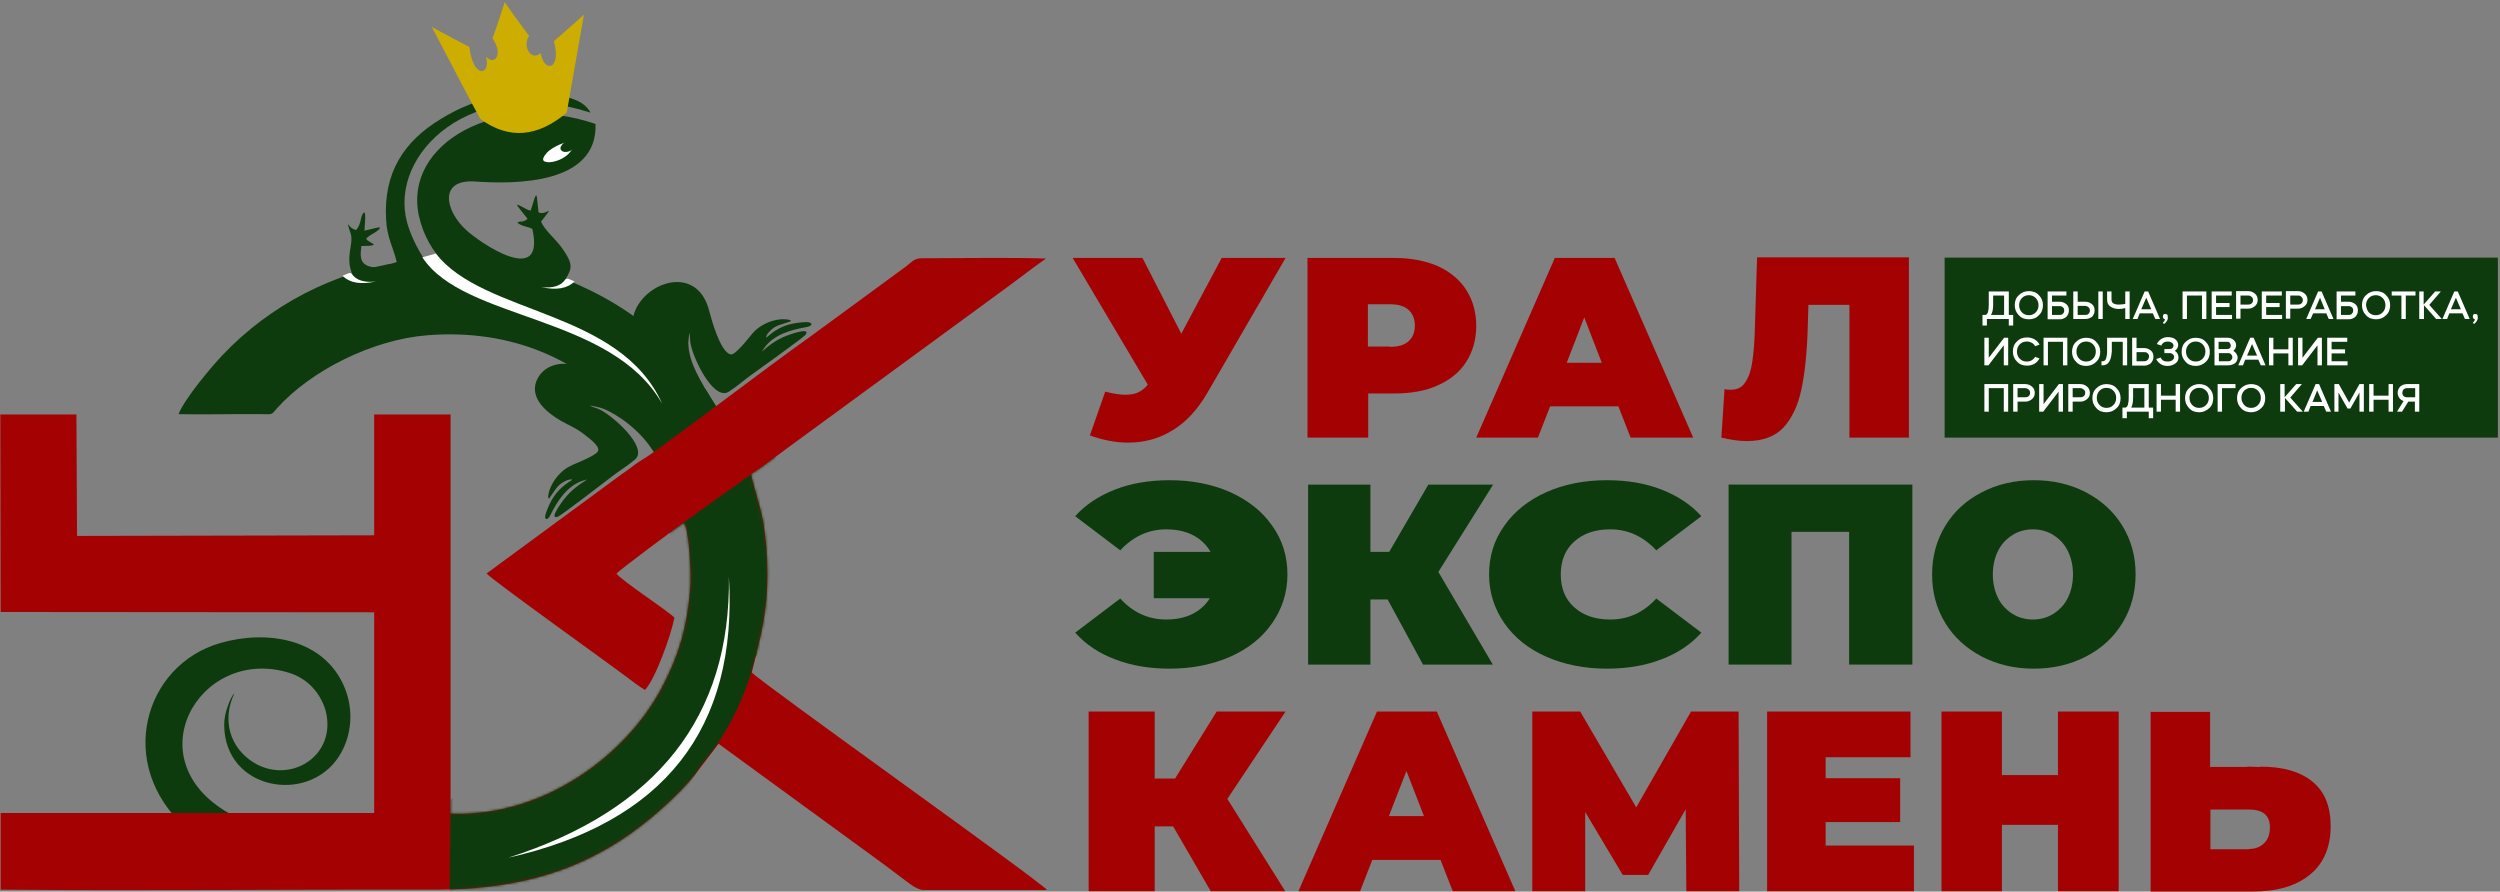 <?xml version="1.0" encoding="UTF-8"?> <svg xmlns="http://www.w3.org/2000/svg" width="1001" height="357" viewBox="0 0 1001 357" fill="none"><rect x="0" y="0" width="1001" height="357" fill="#808080" stroke="none"/> <path fill-rule="evenodd" clip-rule="evenodd" d="M793.417 262.841C799.685 266.1 806.58 267.73 814.352 267.73C822.125 267.73 829.02 266.1 835.288 262.841C841.556 259.582 846.319 255.195 849.829 249.429C853.34 243.663 855.095 237.146 855.095 230.001C855.095 222.731 853.34 216.339 849.829 210.573C846.319 204.807 841.43 200.42 835.288 197.161C829.02 193.902 822.125 192.272 814.352 192.272C806.58 192.272 799.56 193.902 793.417 197.161C787.149 200.42 782.386 204.807 778.875 210.573C775.365 216.339 773.61 222.856 773.61 230.001C773.61 237.271 775.365 243.663 778.875 249.429C782.386 255.195 787.275 259.582 793.417 262.841ZM822.125 245.794C819.743 247.298 816.985 248.05 813.977 248.05C810.968 248.05 808.21 247.298 805.828 245.794C803.447 244.29 801.441 242.284 800.062 239.527C798.683 236.769 797.931 233.636 797.931 230.001C797.931 226.366 798.683 223.232 800.062 220.475C801.441 217.717 803.447 215.711 805.828 214.207C808.21 212.703 810.968 211.951 813.977 211.951C816.985 211.951 819.743 212.703 822.125 214.207C824.507 215.711 826.513 217.717 827.892 220.475C829.271 223.232 830.023 226.366 830.023 230.001C830.023 233.636 829.271 236.769 827.892 239.527C826.513 242.284 824.507 244.29 822.125 245.794Z" fill="#0E3B0E"></path> <path d="M1000.14 103.152H778.625V175.225H1000.14V103.152Z" fill="#0E3B0E"></path> <path fill-rule="evenodd" clip-rule="evenodd" d="M795.548 127.72V130.352H793.793V126.091H795.047C795.924 125.84 796.3 124.461 796.3 122.08V116.69H804.323V126.091H806.078V130.352H804.323V127.72H795.548ZM797.178 126.091H802.443V118.319H798.055V121.954C798.055 123.834 797.805 125.088 797.178 126.091ZM812.346 127.845C810.717 127.845 809.338 127.344 808.335 126.216C807.207 125.088 806.705 123.709 806.705 122.205C806.705 120.575 807.207 119.197 808.335 118.194C809.463 117.066 810.842 116.564 812.346 116.564C813.976 116.564 815.355 117.066 816.358 118.194C817.486 119.322 817.988 120.575 817.988 122.205C817.988 123.834 817.486 125.213 816.358 126.216C815.355 127.344 813.976 127.845 812.346 127.845ZM809.588 125.088C810.341 125.84 811.218 126.216 812.346 126.216C813.475 126.216 814.352 125.84 815.104 125.088C815.856 124.336 816.233 123.333 816.233 122.205C816.233 121.077 815.856 120.074 815.104 119.322C814.352 118.57 813.475 118.194 812.346 118.194C811.218 118.194 810.341 118.57 809.588 119.322C808.836 120.074 808.46 121.077 808.46 122.205C808.46 123.333 808.836 124.336 809.588 125.088ZM819.868 116.69H827.39V118.319H821.623V120.826H824.757C825.76 120.826 826.637 121.202 827.39 121.829C828.142 122.456 828.392 123.333 828.392 124.336C828.392 125.339 828.016 126.091 827.39 126.843C826.637 127.469 825.76 127.845 824.757 127.845H819.868V116.69ZM821.623 122.456V126.091H824.757C825.258 126.091 825.76 125.965 826.011 125.589C826.387 125.213 826.512 124.837 826.512 124.336C826.512 123.834 826.387 123.333 826.011 123.082C825.635 122.706 825.258 122.581 824.757 122.581H821.623V122.456ZM835.037 127.72H830.147V116.69H831.903V120.826H835.037C836.039 120.826 836.917 121.202 837.669 121.829C838.421 122.456 838.672 123.333 838.672 124.336C838.672 125.339 838.296 126.091 837.669 126.843C836.917 127.344 836.039 127.72 835.037 127.72ZM841.931 127.72H840.176V116.69H841.931V127.72ZM831.903 122.456V126.091H835.037C835.538 126.091 836.039 125.965 836.29 125.589C836.666 125.213 836.792 124.837 836.792 124.336C836.792 123.834 836.666 123.458 836.29 123.082C835.914 122.706 835.538 122.581 835.037 122.456H834.911H831.903ZM848.45 123.709C846.946 123.709 845.818 123.333 844.94 122.706C844.063 122.08 843.686 121.202 843.686 119.949V116.69H845.441V119.949C845.441 121.328 846.444 121.954 848.45 121.954C849.202 121.954 850.08 121.829 850.957 121.704V116.69H852.712V127.72H850.957V123.333C850.205 123.584 849.328 123.709 848.45 123.709ZM855.846 127.72H853.966L858.73 116.69H860.109L864.872 127.72H862.992L861.989 125.464H856.724L855.846 127.72ZM861.362 123.834L859.357 119.197L857.351 123.834H861.362ZM875.653 118.319V127.72H873.898V116.69H883.426V127.72H881.671V118.319H875.653ZM885.557 116.69H893.58V118.319H887.312V121.328H892.702V122.957H887.312V126.091H893.705V127.72H885.557V116.69ZM897.09 123.584V127.595H895.335V116.564H900.224C901.227 116.564 902.104 116.94 902.857 117.567C903.609 118.194 903.985 119.071 903.985 120.074C903.985 121.077 903.609 121.954 902.857 122.581C902.104 123.208 901.227 123.584 900.224 123.584H897.09ZM900.099 118.319H897.09V121.954H900.224C900.725 121.954 901.227 121.829 901.603 121.453C901.979 121.077 902.104 120.701 902.104 120.199C902.104 119.698 901.979 119.197 901.603 118.946C901.101 118.445 900.725 118.319 900.099 118.319ZM905.614 116.69H913.638V118.319H907.37V121.328H912.76V122.957H907.37V126.091H913.763V127.72H905.614V116.69ZM917.022 123.584V127.595H915.267V116.564H920.156C921.159 116.564 922.037 116.94 922.789 117.567C923.541 118.194 923.917 119.071 923.917 120.074C923.917 121.077 923.541 121.954 922.789 122.581C922.037 123.208 921.159 123.584 920.156 123.584H917.022ZM920.156 118.319H917.022V121.954H920.156C920.658 121.954 921.159 121.829 921.535 121.453C921.911 121.077 922.037 120.701 922.037 120.199C922.037 119.698 921.911 119.197 921.535 118.946C921.159 118.445 920.658 118.319 920.156 118.319ZM925.171 127.72L926.174 125.464H931.439L932.442 127.72H934.322L929.558 116.69H928.179L923.416 127.72H925.171ZM930.812 123.834H926.926L928.932 119.197L930.812 123.834ZM935.576 116.69H943.097V118.319H937.331V120.826H940.465C941.468 120.826 942.345 121.202 943.097 121.829C943.849 122.456 944.1 123.333 944.1 124.336C944.1 125.339 943.724 126.091 943.097 126.843C942.345 127.469 941.468 127.845 940.465 127.845H935.576V116.69ZM937.331 122.456V126.091H940.465C940.966 126.091 941.468 125.965 941.718 125.589C942.094 125.213 942.22 124.837 942.22 124.336C942.22 123.834 942.094 123.333 941.718 123.082C941.342 122.706 940.966 122.581 940.465 122.581H937.331V122.456ZM951.371 127.845C949.741 127.845 948.362 127.344 947.359 126.216C946.231 125.088 945.73 123.709 945.73 122.205C945.73 120.575 946.231 119.197 947.359 118.194C948.488 117.066 949.867 116.564 951.371 116.564C953.001 116.564 954.38 117.066 955.383 118.194C956.511 119.322 957.012 120.575 957.012 122.205C957.012 123.834 956.511 125.213 955.383 126.216C954.254 127.344 952.875 127.845 951.371 127.845ZM948.488 125.088C949.24 125.84 950.117 126.216 951.246 126.216C952.374 126.216 953.251 125.84 954.004 125.088C954.756 124.336 955.132 123.333 955.132 122.205C955.132 121.077 954.756 120.074 954.004 119.322C953.251 118.57 952.374 118.194 951.246 118.194C950.117 118.194 949.24 118.57 948.488 119.322C947.736 120.074 947.359 121.077 947.359 122.205C947.485 123.333 947.861 124.336 948.488 125.088ZM961.525 118.319H957.639V116.69H967.166V118.319H963.28V127.72H961.525V118.319ZM968.671 127.72V116.69H970.426V121.954L975.064 116.69H977.321L972.682 122.08L977.697 127.72H975.44L970.551 122.205V127.72H968.671ZM979.828 127.72H977.947L982.711 116.69H984.09L988.854 127.72H986.973L985.971 125.464H980.705L979.828 127.72ZM985.344 123.834L983.338 119.197L981.332 123.834H985.344ZM868.006 127.219C868.006 128.096 867.505 128.974 866.502 129.726L866.001 129.224L866.251 128.973C866.377 128.848 866.502 128.597 866.627 128.472C866.753 128.221 866.878 127.971 866.878 127.845C866.627 127.845 866.377 127.72 866.251 127.469C866.126 127.219 866.001 126.968 866.001 126.717C866.001 126.467 866.126 126.216 866.251 125.965C866.502 125.715 866.753 125.715 867.003 125.715C867.38 125.715 867.63 125.84 867.881 126.091C867.881 126.467 868.006 126.843 868.006 127.219ZM992.113 127.219C992.113 128.096 991.612 128.974 990.609 129.726L990.107 129.224L990.358 128.973C990.483 128.848 990.609 128.597 990.734 128.472C990.86 128.221 990.985 127.971 990.985 127.845C990.734 127.845 990.483 127.72 990.358 127.469C990.233 127.219 990.107 126.968 990.107 126.717C990.107 126.467 990.233 126.216 990.358 125.965C990.609 125.715 990.86 125.715 991.11 125.715C991.486 125.715 991.737 125.84 991.988 126.091C991.988 126.467 992.113 126.843 992.113 127.219ZM802.318 138.249L796.175 146.271H794.545V135.241H796.3V143.263L802.443 135.241H804.073V146.271H802.318V138.249ZM811.594 135.115C812.722 135.115 813.725 135.366 814.603 135.867C815.48 136.369 816.232 137.121 816.609 137.998L814.854 138.625C814.477 137.998 814.101 137.497 813.475 137.246C812.848 136.87 812.221 136.745 811.469 136.745C810.341 136.745 809.463 137.121 808.711 137.873C807.959 138.625 807.583 139.628 807.583 140.756C807.583 141.884 807.959 142.887 808.711 143.639C809.463 144.391 810.341 144.767 811.469 144.767C812.221 144.767 812.848 144.642 813.475 144.265C814.101 143.889 814.477 143.513 814.854 142.887L816.609 143.513C816.107 144.391 815.48 145.143 814.603 145.644C813.725 146.146 812.722 146.396 811.594 146.396C809.964 146.396 808.585 145.895 807.583 144.767C806.454 143.639 805.953 142.26 805.953 140.756C805.953 139.126 806.454 137.748 807.583 136.745C808.585 135.617 809.964 135.115 811.594 135.115ZM819.993 136.87V146.271H818.238V135.241H827.766V146.271H826.011V136.87H819.993ZM835.287 146.522C833.658 146.522 832.279 146.02 831.276 144.892C830.148 143.764 829.646 142.385 829.646 140.881C829.646 139.252 830.148 137.873 831.276 136.87C832.404 135.742 833.783 135.241 835.287 135.241C836.917 135.241 838.296 135.742 839.299 136.87C840.427 137.998 840.929 139.252 840.929 140.881C840.929 142.511 840.427 143.889 839.299 144.892C838.296 145.895 836.917 146.522 835.287 146.522ZM832.529 143.639C833.282 144.391 834.159 144.767 835.287 144.767C836.416 144.767 837.293 144.391 838.045 143.639C838.797 142.887 839.173 141.884 839.173 140.756C839.173 139.628 838.797 138.625 838.045 137.873C837.293 137.121 836.416 136.745 835.287 136.745C834.159 136.745 833.282 137.121 832.529 137.873C831.777 138.625 831.401 139.628 831.401 140.756C831.401 141.884 831.777 142.887 832.529 143.639ZM841.931 146.271H841.43V144.641H841.931C842.433 144.641 842.934 144.391 843.185 143.764C843.436 143.137 843.686 142.135 843.686 140.63V135.241H851.709V146.271H849.954V136.87H845.567V140.63C845.316 144.391 844.188 146.271 841.931 146.271ZM853.715 146.271V135.241H855.47V139.377H858.604C859.607 139.377 860.485 139.753 861.237 140.38C861.989 141.007 862.24 141.884 862.24 142.887C862.24 143.889 861.864 144.641 861.237 145.394C860.485 146.02 859.607 146.396 858.604 146.396H853.715V146.271ZM855.47 141.007V144.641H858.604C859.106 144.641 859.482 144.516 859.858 144.14C860.234 143.889 860.359 143.388 860.485 142.887C860.485 142.26 860.359 141.884 859.983 141.508C859.607 141.132 859.231 141.007 858.604 141.007H855.47ZM867.881 146.522C866.753 146.522 865.875 146.271 865.123 145.77C864.371 145.268 863.744 144.641 863.368 143.764L865.123 143.137C865.625 144.265 866.502 144.767 867.881 144.767C868.633 144.767 869.26 144.642 869.761 144.265C870.263 143.889 870.514 143.513 870.514 143.012C870.514 142.511 870.388 142.135 870.012 141.884C869.636 141.508 869.26 141.383 868.759 141.383H866.627V139.753H868.759C869.135 139.753 869.511 139.628 869.887 139.377C870.137 139.126 870.263 138.75 870.263 138.374C870.263 137.873 870.012 137.497 869.636 137.246C869.26 136.996 868.633 136.745 868.006 136.745C866.753 136.745 865.875 137.246 865.374 138.374L863.619 137.748C863.995 136.87 864.622 136.243 865.374 135.742C866.126 135.241 867.003 134.99 868.006 134.99C869.26 134.99 870.263 135.241 871.015 135.867C871.767 136.494 872.143 137.246 872.143 138.124C872.143 139.126 871.642 139.878 870.764 140.505C871.266 140.756 871.642 141.132 871.893 141.633C872.143 142.135 872.269 142.636 872.269 143.137C872.269 144.14 871.893 144.892 871.015 145.519C870.137 146.146 869.135 146.522 867.881 146.522ZM879.163 146.522C877.534 146.522 876.155 146.02 875.152 144.892C874.024 143.764 873.522 142.385 873.522 140.881C873.522 139.252 874.024 137.873 875.152 136.87C876.28 135.742 877.659 135.241 879.163 135.241C880.793 135.241 882.172 135.742 883.175 136.87C884.303 137.998 884.805 139.252 884.805 140.881C884.805 142.511 884.303 143.889 883.175 144.892C882.172 145.895 880.793 146.522 879.163 146.522ZM876.405 143.639C877.158 144.391 878.035 144.767 879.163 144.767C880.292 144.767 881.169 144.391 881.921 143.639C882.674 142.887 883.05 141.884 883.05 140.756C883.05 139.628 882.674 138.625 881.921 137.873C881.169 137.121 880.292 136.745 879.163 136.745C878.035 136.745 877.158 137.121 876.405 137.873C875.653 138.625 875.277 139.628 875.277 140.756C875.277 141.884 875.653 142.887 876.405 143.639ZM892.201 146.271H886.685V135.241H891.95C892.828 135.241 893.705 135.491 894.332 136.118C894.959 136.619 895.335 137.372 895.335 138.249C895.335 139.126 894.959 139.878 894.207 140.505C894.708 140.756 895.084 141.132 895.46 141.633C895.711 142.135 895.962 142.636 895.962 143.137C895.962 144.015 895.586 144.767 894.959 145.394C893.956 146.02 893.204 146.271 892.201 146.271ZM892.201 141.383H888.44V144.641H892.201C892.702 144.641 893.078 144.516 893.329 144.14C893.705 143.889 893.831 143.388 893.831 143.012C893.831 142.636 893.705 142.135 893.329 141.884C893.078 141.508 892.702 141.383 892.201 141.383ZM891.825 136.87H888.315V139.753H891.825C892.201 139.753 892.577 139.628 892.828 139.377C893.078 139.126 893.204 138.75 893.204 138.374C893.204 137.998 893.078 137.622 892.828 137.372C892.702 136.996 892.326 136.87 891.825 136.87ZM898.093 146.271H896.212L900.976 135.241H902.355L907.119 146.271H905.238L904.236 144.015H898.97L898.093 146.271ZM903.734 142.385L901.728 137.748L899.723 142.385H903.734ZM910.253 146.271H908.498V135.241H910.253V139.878H916.27V135.241H918.025V146.271H916.27V141.508H910.253V146.271ZM927.929 138.249L921.786 146.271H920.156V135.241H921.911V143.263L928.054 135.241H929.684V146.271H927.929V138.249ZM931.815 135.241H939.838V136.87H933.57V139.878H938.96V141.508H933.57V144.641H939.963V146.271H931.815V135.241ZM796.3 155.421V164.822H794.545V153.792H804.073V164.822H802.318V155.421H796.3ZM807.833 160.811V164.822H806.078V153.792H810.967C811.97 153.792 812.848 154.168 813.6 154.794C814.352 155.421 814.728 156.298 814.728 157.301C814.728 158.304 814.352 159.181 813.6 159.808C812.848 160.435 811.97 160.811 810.967 160.811H807.833ZM810.967 155.421H807.833V159.056H810.967C811.469 159.056 811.97 158.931 812.346 158.555C812.722 158.179 812.848 157.803 812.848 157.301C812.848 156.8 812.722 156.298 812.346 156.048C811.97 155.672 811.469 155.421 810.967 155.421ZM824.256 156.8L818.113 164.822H816.483V153.792H818.238V161.814L824.381 153.792H826.011V164.822H824.256V156.8ZM829.897 160.811V164.822H828.142V153.792H833.031C834.034 153.792 834.911 154.168 835.663 154.794C836.416 155.421 836.792 156.298 836.792 157.301C836.792 158.304 836.416 159.181 835.663 159.808C834.911 160.435 834.034 160.811 833.031 160.811H829.897ZM833.031 155.421H829.897V159.056H833.031C833.532 159.056 834.034 158.931 834.41 158.555C834.786 158.179 834.911 157.803 834.911 157.301C834.911 156.8 834.786 156.298 834.41 156.048C833.908 155.672 833.532 155.421 833.031 155.421ZM843.436 165.073C841.806 165.073 840.427 164.571 839.424 163.443C838.296 162.315 837.795 160.936 837.795 159.432C837.795 157.803 838.296 156.424 839.424 155.421C840.552 154.293 841.931 153.792 843.436 153.792C845.065 153.792 846.444 154.293 847.447 155.421C848.576 156.549 849.077 157.803 849.077 159.432C849.077 161.062 848.576 162.44 847.447 163.443C846.444 164.446 845.065 165.073 843.436 165.073ZM840.678 162.19C841.43 162.942 842.307 163.318 843.436 163.318C844.564 163.318 845.442 162.942 846.194 162.19C846.946 161.438 847.322 160.435 847.322 159.307C847.322 158.179 846.946 157.176 846.194 156.424C845.442 155.672 844.564 155.296 843.436 155.296C842.307 155.296 841.43 155.672 840.678 156.424C839.926 157.176 839.55 158.179 839.55 159.307C839.55 160.435 839.926 161.438 840.678 162.19ZM851.584 164.822V167.454H849.829V163.192H851.083C851.96 162.942 852.336 161.563 852.336 159.181V153.792H860.359V163.192H862.114V167.454H860.359V164.822H851.584ZM853.339 163.192H858.604V155.421H854.091V159.056C854.091 160.936 853.841 162.315 853.339 163.192ZM865.248 164.822H863.493V153.792H865.248V158.429H871.14V153.792H872.895V164.822H871.14V160.059H865.248V164.822ZM880.542 165.073C878.913 165.073 877.534 164.571 876.531 163.443C875.403 162.315 874.901 160.936 874.901 159.432C874.901 157.803 875.403 156.424 876.531 155.421C877.659 154.293 879.038 153.792 880.542 153.792C882.172 153.792 883.551 154.293 884.554 155.421C885.682 156.549 886.184 157.803 886.184 159.432C886.184 161.062 885.682 162.44 884.554 163.443C883.426 164.446 882.172 165.073 880.542 165.073ZM877.784 162.19C878.537 162.942 879.414 163.318 880.542 163.318C881.671 163.318 882.548 162.942 883.3 162.19C884.052 161.438 884.429 160.435 884.429 159.307C884.429 158.179 884.052 157.176 883.3 156.424C882.548 155.672 881.671 155.296 880.542 155.296C879.414 155.296 878.537 155.672 877.784 156.424C877.032 157.176 876.656 158.179 876.656 159.307C876.656 160.435 877.032 161.438 877.784 162.19ZM889.694 155.421V164.822H887.939V153.792H895.084V155.421H889.694ZM901.352 165.073C899.723 165.073 898.344 164.571 897.341 163.443C896.212 162.315 895.711 160.936 895.711 159.432C895.711 157.803 896.212 156.424 897.341 155.421C898.469 154.293 899.848 153.792 901.352 153.792C902.982 153.792 904.361 154.293 905.364 155.421C906.492 156.549 906.993 157.803 906.993 159.432C906.993 161.062 906.492 162.44 905.364 163.443C904.361 164.446 902.982 165.073 901.352 165.073ZM898.594 162.19C899.346 162.942 900.224 163.318 901.352 163.318C902.48 163.318 903.358 162.942 904.11 162.19C904.862 161.438 905.238 160.435 905.238 159.307C905.238 158.179 904.862 157.176 904.11 156.424C903.358 155.672 902.48 155.296 901.352 155.296C900.224 155.296 899.346 155.672 898.594 156.424C897.842 157.176 897.466 158.179 897.466 159.307C897.466 160.435 897.968 161.438 898.594 162.19ZM913.011 164.822V153.792H914.766V159.056L919.404 153.792H921.661L917.022 159.181L922.037 164.822H919.78L914.891 159.307V164.822H913.011ZM924.293 164.822H922.413L927.176 153.792H928.555L933.319 164.822H931.439L930.436 162.566H925.171L924.293 164.822ZM929.809 160.936L927.803 156.298L925.923 160.936H929.809ZM936.453 164.822H934.698V153.792H936.453L940.59 161.187L944.727 153.792H946.482V164.822H944.727V157.176L941.091 163.568H939.963L936.328 157.176V164.822H936.453ZM950.368 164.822H948.613V153.792H950.368V158.429H956.385V153.792H958.14V164.822H956.385V160.059H950.368V164.822ZM964.283 160.811L961.776 164.822H959.77L962.403 160.56C961.651 160.309 961.149 159.933 960.648 159.307C960.272 158.68 960.021 158.053 960.021 157.301C960.021 156.298 960.397 155.546 961.024 154.794C961.776 154.168 962.653 153.792 963.656 153.792H968.671V164.822H966.916V160.811H964.283ZM961.901 157.301C961.901 157.803 962.027 158.304 962.403 158.555C962.779 158.931 963.155 159.056 963.782 159.056H967.041V155.421H963.782C963.28 155.421 962.779 155.546 962.403 155.922C962.027 156.298 961.901 156.8 961.901 157.301Z" fill="white"></path> <path fill-rule="evenodd" clip-rule="evenodd" d="M848.325 284.901V356.849H824.005V330.276H801.566V356.849H777.371V284.901H801.566V310.346H824.005V284.901H848.325Z" fill="#A40202"></path> <path fill-rule="evenodd" clip-rule="evenodd" d="M766.34 338.549V356.849H707.546V284.901H764.961V303.202H730.988V311.6H760.824V329.148H730.988V338.549H766.34Z" fill="#A40202"></path> <path fill-rule="evenodd" clip-rule="evenodd" d="M675.203 356.849L674.952 324.009L659.909 350.331H649.755L634.711 325.137V356.849H613.525V284.901H632.706L655.145 323.257L677.083 284.901H696.138L696.389 356.849H675.203Z" fill="#A40202"></path> <path fill-rule="evenodd" clip-rule="evenodd" d="M549.466 344.314H576.794L581.684 356.849H606.756L575.29 284.901H551.346L519.881 356.849H544.577L549.466 344.314ZM563.131 308.717L570.151 326.766H556.11L563.131 308.717Z" fill="#A40202"></path> <path fill-rule="evenodd" clip-rule="evenodd" d="M491.424 319.872L514.616 356.849H484.78L469.737 330.903H462.341V356.849H435.89V284.901H462.341V311.725H470.489L487.162 284.901H514.741L491.424 319.872Z" fill="#A40202"></path> <path fill-rule="evenodd" clip-rule="evenodd" d="M764.334 103.278V175.225H740.516V122.08H724.093L723.843 130.352C723.592 140.631 722.714 149.029 721.335 155.672C719.956 162.315 717.575 167.329 714.19 171.089C710.805 174.724 705.916 176.604 699.523 176.604C696.263 176.604 692.879 176.103 689.243 175.225L690.497 155.797C691.374 156.048 692.252 156.048 693.129 156.048C695.637 156.048 697.642 155.045 698.896 152.914C700.275 150.909 701.152 148.151 701.654 144.642C702.155 141.257 702.531 136.745 702.657 131.104L703.534 103.027H764.334V103.278Z" fill="#A40202"></path> <path fill-rule="evenodd" clip-rule="evenodd" d="M620.671 162.691H648L652.889 175.226H677.961L646.495 103.278H622.551L591.086 175.226H615.782L620.671 162.691ZM634.335 127.094L641.355 145.269H627.314L634.335 127.094Z" fill="#A40202"></path> <path fill-rule="evenodd" clip-rule="evenodd" d="M575.667 106.537C570.652 104.406 564.886 103.278 558.241 103.278H523.517V175.226H547.836V157.552H558.241C564.886 157.552 570.777 156.549 575.667 154.293C580.556 152.162 584.442 149.029 587.074 144.893C589.707 140.756 591.086 135.993 591.086 130.478C591.086 124.963 589.707 120.2 587.074 116.063C584.442 111.927 580.556 108.793 575.667 106.537ZM564.008 136.62C562.378 138.124 559.871 138.876 556.612 138.876V138.751H547.711V121.829H556.612C559.871 121.829 562.378 122.581 564.008 124.085C565.637 125.589 566.515 127.72 566.515 130.352C566.515 133.11 565.637 135.116 564.008 136.62Z" fill="#A40202"></path> <path fill-rule="evenodd" clip-rule="evenodd" d="M514.741 103.278L483.276 157.552C479.515 163.945 475.002 168.959 469.611 172.217C464.221 175.602 458.204 177.231 451.685 177.231C446.67 177.231 441.656 176.229 436.391 174.348L442.534 156.8C445.793 157.678 448.551 158.054 450.557 158.054C452.437 158.054 454.192 157.803 455.571 157.176C456.95 156.549 458.329 155.547 459.583 154.043L429.496 103.278H457.451L472.996 133.612L489.168 103.278H514.741Z" fill="#A40202"></path> <path fill-rule="evenodd" clip-rule="evenodd" d="M765.713 194.027V266.1H740.39V212.954H717.323V266.1H692.126V194.027H765.713Z" fill="#0E3B0E"></path> <path fill-rule="evenodd" clip-rule="evenodd" d="M643.361 267.73C634.46 267.73 626.312 266.1 619.167 262.966C612.021 259.833 606.38 255.32 602.368 249.555C598.357 243.789 596.226 237.271 596.226 230.001C596.226 222.731 598.231 216.213 602.368 210.447C606.38 204.682 612.021 200.294 619.167 197.036C626.312 193.902 634.335 192.272 643.361 192.272C651.635 192.272 658.906 193.526 665.299 196.033C671.693 198.54 677.083 202.049 681.22 206.687L663.168 220.349C657.903 214.709 651.76 211.951 644.74 211.951C638.723 211.951 633.959 213.581 630.324 216.84C626.688 220.099 624.933 224.486 624.933 230.001C624.933 235.516 626.688 239.903 630.324 243.162C633.959 246.421 638.723 248.051 644.74 248.051C651.886 248.051 658.028 245.293 663.168 239.652L681.22 253.315C677.083 257.953 671.693 261.588 665.299 263.969C658.906 266.476 651.635 267.73 643.361 267.73Z" fill="#0E3B0E"></path> <path fill-rule="evenodd" clip-rule="evenodd" d="M575.917 228.998L597.73 266.1H569.775L555.609 240.029H548.714V266.1H523.768V194.027H548.714V220.976H556.236L571.906 194.027H597.856L575.917 228.998Z" fill="#0E3B0E"></path> <path fill-rule="evenodd" clip-rule="evenodd" d="M101.052 334.287C92.026 333.159 75.98 332.532 74.476 331.529C46.144 306.21 57.552 266.225 88.265 257.451C106.944 252.061 129.76 255.696 137.908 275.125C141.669 284.024 141.042 294.678 135.652 302.951C123.241 322.129 90.02 316.363 89.77 290.417C89.77 287.659 90.271 285.403 91.149 282.896C92.026 280.389 92.904 278.509 93.906 277.506C88.892 287.784 91.65 299.316 101.804 305.458C116.221 314.107 135.025 302.7 130.386 284.526C128.13 277.005 122.739 271.364 115.218 269.234C79.365 258.705 52.914 305.458 93.53 326.641C97.793 328.647 95.912 333.786 101.052 334.287Z" fill="#0E3B0E"></path> <path fill-rule="evenodd" clip-rule="evenodd" d="M218.514 64.797C218.514 64.797 215.881 64.672 218.89 61.288C219.392 60.661 220.896 59.658 221.773 59.157C224.406 57.527 225.534 57.151 229.295 57.402C228.919 63.042 221.021 65.549 218.514 64.797ZM241.999 212.164C239.116 217.93 239.241 216.457 241.999 219.465C246.011 223.852 234.854 208.191 241.999 210.071C249.145 211.951 258.689 204.515 253.5 204C252.516 199.041 288.475 173.345 253.499 210.071C262.5 210.071 221.773 214.5 221.773 214.5C221.773 214.5 275.177 193 275.177 170.086C268.533 140.004 249.854 126.09 226.412 111.801C229.17 107.414 229.546 105.659 224.907 99.141C222.275 95.507 218.013 92.122 216.634 88.738C217.511 87.735 218.263 86.607 219.015 85.604C220.018 84.351 220.269 84.225 218.765 84.852C217.887 85.228 216.759 85.604 215.631 84.978L215.004 79.212C214.628 75.577 213.124 83.223 212.371 84.351C210.366 83.975 205.1 79.964 207.858 83.348L211.243 87.61C209.112 89.365 208.861 88.237 207.106 89.114C208.987 90.743 211.118 90.618 213.124 91.621C218.514 115.185 192.439 97.387 186.672 92.122C178.273 84.476 175.39 71.566 190.433 72.694C206.73 73.822 239.324 73.697 238.446 49.631C199.334 36.219 161.35 57.402 167.743 86.482C171.253 102.15 182.661 111.3 194.696 117.943C207.357 124.962 223.027 129.725 234.56 137.497C257 152.413 278.546 176.353 262.5 210.071C263.869 207 291.233 207.635 253.5 204C239.499 206.046 221.774 229.384 221.773 226L232 222C232 222 242.877 203.198 241.999 222C240.871 247.069 239.499 217.5 239.499 217.5C232.605 212.236 246.136 220.687 241.999 212.164Z" fill="#0E3B0E"></path> <path fill-rule="evenodd" clip-rule="evenodd" d="M158.843 104.907C157.214 105.534 155.333 106.411 152.826 106.787C150.82 107.038 148.94 107.163 147.185 106.411C143.675 104.907 144.427 101.523 144.678 98.515C146.182 98.389 147.31 98.515 148.188 98.389C151.698 97.888 148.062 97.512 146.558 95.632C148.062 94.002 149.692 93.501 150.82 92.624C153.202 90.743 152.074 90.869 150.068 91.37L145.931 92.373C145.931 91.746 146.683 84.602 145.806 85.103C144.176 85.98 144.928 89.615 142.546 92.122C141.418 91.746 140.791 91.37 140.29 90.869C140.29 90.869 140.165 90.869 140.165 90.743C139.412 89.991 138.911 88.738 139.663 91.245C140.039 92.874 140.917 93.626 140.666 96.76C140.415 99.643 139.663 101.398 139.914 105.283C140.29 110.046 143.925 116.188 147.059 116.94C147.937 117.191 159.47 114.433 162.103 114.057C168.872 113.055 173.26 113.681 179.778 114.183C173.134 110.548 165.487 98.264 162.98 88.989C155.584 61.538 188.93 29.576 236.441 45.118C234.059 40.731 229.421 39.227 223.278 38.099C221.523 37.723 220.521 37.723 218.891 37.472C212.874 36.72 213.626 33.587 205.603 35.091C201.967 35.718 201.716 36.846 198.959 38.224C194.822 40.23 189.18 39.979 176.519 47.625C161.601 56.65 153.578 69.184 154.581 87.735C154.957 95.381 157.464 98.891 158.843 104.907Z" fill="#0E3B0E"></path> <path fill-rule="evenodd" clip-rule="evenodd" d="M218.64 64.797C221.022 65.55 228.042 63.419 229.546 58.53C230.048 56.901 228.92 56.65 227.29 56.901C224.908 57.277 220.646 59.282 219.016 61.163C215.882 64.672 218.64 64.672 218.64 64.797Z" fill="white"></path> <path fill-rule="evenodd" clip-rule="evenodd" d="M296.614 180.239C276.933 185.629 267.154 188.762 267.28 189.514C263.143 182.746 259.758 177.607 257.251 173.846C274.551 161.437 282.574 155.672 282.448 155.797C288.09 165.072 293.355 172.844 296.614 180.239Z" fill="#0E3B0E"></path> <path fill-rule="evenodd" clip-rule="evenodd" d="M300.751 189.89C305.64 186.757 310.654 182.746 315.669 179.111L404.549 114.057C409.188 110.673 414.202 106.662 418.84 103.528C406.43 103.027 382.611 103.403 368.947 103.403C365.938 103.403 364.81 105.158 362.804 106.662L324.82 134.488C302.882 150.156 281.571 166.827 260.009 182.244C258.003 183.623 256.248 184.5 254.242 186.005C252.362 187.509 250.858 188.511 248.726 190.016L194.821 229.624C196.2 231.63 245.216 266.726 250.481 270.737C252.863 272.492 255.872 274.873 258.254 276.252C262.265 272.116 268.659 254.568 270.038 247.298C266.904 244.164 248.476 232.256 246.846 229.624C248.1 228.245 272.42 209.945 273.924 209.319C275.93 212.578 276.807 229.499 276.431 234.387C275.303 250.557 272.043 262.088 264.647 276.002C250.732 301.948 218.138 327.267 180.405 325.763V165.95H149.817V214.332L30.85 214.583L30.599 165.95H0.137L0.262 245.042L149.817 245.167V325.512H0.262V356.222C57.803 356.723 115.594 356.096 173.134 356.222C213.249 356.347 241.455 345.943 268.032 321C271.542 317.741 275.177 313.981 278.437 309.97L287.713 297.811L348.889 342.434C352.399 344.941 355.533 347.322 359.044 349.954C362.554 352.461 366.691 356.347 369.699 356.347H419.217C417.712 353.715 303.885 272.743 301.002 269.233C304.386 255.445 307.27 246.044 307.27 229.624C307.27 222.229 306.643 215.335 305.515 208.441C303.885 200.67 301.503 194.152 300.751 189.89Z" fill="#A40202"></path> <mask id="mask0_42_126" style="mask-type:luminance" maskUnits="userSpaceOnUse" x="0" y="103" width="420" height="254"> <path d="M300.751 189.892C305.64 186.759 310.654 182.748 315.669 179.113L404.549 114.059C409.188 110.675 414.202 106.664 418.84 103.53C406.43 103.029 382.611 103.405 368.947 103.405C365.938 103.405 364.81 105.16 362.804 106.664L324.82 134.49C302.882 150.158 281.571 166.829 260.009 182.246C258.003 183.625 256.248 184.502 254.242 186.007C252.362 187.511 250.858 188.513 248.726 190.018L194.821 229.626C196.2 231.632 245.216 266.728 250.481 270.739C252.863 272.494 255.872 274.875 258.254 276.254C262.265 272.118 268.659 254.57 270.038 247.3C266.904 244.166 248.476 232.258 246.846 229.626C248.1 228.247 272.42 209.947 273.924 209.321C275.93 212.579 276.807 229.501 276.431 234.389C275.303 250.559 272.043 262.09 264.647 276.003C250.732 301.95 218.138 327.269 180.405 325.765V165.952H149.817V214.334L30.85 214.585L30.599 165.952H0.137L0.262 245.044L149.817 245.169V325.514H0.262V356.224C57.803 356.725 115.594 356.098 173.134 356.224C213.249 356.349 241.455 345.945 268.032 321.002C271.542 317.743 275.177 313.983 278.437 309.972L287.713 297.813L348.889 342.436C352.399 344.943 355.533 347.324 359.044 349.956C362.554 352.463 366.691 356.349 369.699 356.349H419.217C417.712 353.717 303.885 272.745 301.002 269.235C304.386 255.447 307.27 246.046 307.27 229.626C307.27 222.231 306.643 215.337 305.515 208.443C303.885 200.672 301.503 194.154 300.751 189.892Z" fill="white"></path> </mask> <g mask="url(#mask0_42_126)"> <path fill-rule="evenodd" clip-rule="evenodd" d="M272.67 238.024C269.536 221.73 268.032 213.457 268.157 213.206C296.489 193.026 310.529 182.873 310.529 182.873C315.418 226.242 312.786 253.066 302.506 263.219C298.369 279.639 291.098 294.178 280.568 306.713C260.636 339.553 239.325 356.224 216.76 356.725C192.44 361.488 177.397 367.379 180.029 358.981C180.28 333.662 180.405 320.125 180.405 320.125C228.293 293.677 258.63 279.513 258.63 279.513C268.283 266.603 272.921 252.815 272.67 238.024Z" fill="#0E3B0E"></path> </g> <path fill-rule="evenodd" clip-rule="evenodd" d="M71.467 165.825C82.373 166.076 93.405 165.7 104.437 165.825C109.326 165.825 108.448 166.327 110.83 163.569C124.244 148.528 148.94 135.993 171.128 134.238C204.6 131.606 232.053 143.639 252.738 166.577C255.496 169.711 257.251 172.468 259.758 175.602L283.827 158.304C281.696 154.795 277.183 148.152 275.428 146.271C264.898 134.99 255.747 126.718 241.079 118.696C190.559 91.246 127.754 101.398 89.017 142.26C84.88 146.648 74.099 159.307 71.467 165.825Z" fill="#0E3B0E"></path> <path fill-rule="evenodd" clip-rule="evenodd" d="M265.149 161.689C248.225 123.835 193.694 126.216 174.514 101.523C171.003 102.526 169.123 103.028 169.123 103.028C185.671 128.472 244.841 125.84 265.149 161.689Z" fill="white"></path> <path fill-rule="evenodd" clip-rule="evenodd" d="M291.851 230.878C295.486 291.795 265.901 329.398 203.472 343.437C263.143 324.385 292.603 286.907 291.851 230.878Z" fill="white"></path> <path fill-rule="evenodd" clip-rule="evenodd" d="M172.884 10.774C182.411 28.949 188.805 41.233 192.315 47.625C203.848 56.023 215.256 54.895 226.914 45.118C231.552 18.922 233.809 5.886 233.809 5.886C225.786 13.03 221.774 16.54 221.774 16.54C224.908 27.696 218.014 29.576 216.509 21.303C212.372 24.687 209.113 18.169 211.871 14.409C205.227 5.51 202.093 0.872 202.093 0.872C198.959 10.649 197.204 15.412 197.204 15.412C201.341 21.052 198.583 26.693 194.571 22.682C196.702 30.328 189.431 31.707 187.927 18.796C177.773 13.532 172.884 10.774 172.884 10.774Z" fill="#CCAD00"></path> <path fill-rule="evenodd" clip-rule="evenodd" d="M230.047 112.678C227.039 111.425 227.54 111.425 226.412 111.801C224.782 114.433 221.272 115.561 216.634 114.935C222.776 116.313 227.164 115.561 230.047 112.678Z" fill="white"></path> <path fill-rule="evenodd" clip-rule="evenodd" d="M137.155 110.423C140.164 109.169 139.662 109.169 140.791 109.545C142.42 112.177 145.93 113.306 150.569 112.679C144.426 114.058 140.039 113.306 137.155 110.423Z" fill="white"></path> <path fill-rule="evenodd" clip-rule="evenodd" d="M240.202 149.029C256.499 157.051 266.277 169.084 261.764 180.992C256.499 172.343 247.222 165.825 241.33 163.569C240.578 163.318 239.826 163.067 239.074 162.942C238.698 162.817 236.316 162.315 236.19 162.441C236.19 162.441 236.441 162.566 237.068 162.817C238.823 163.444 239.826 163.694 241.456 164.697C248.1 168.833 259.257 179.738 254.242 184C250.983 186.757 247.598 188.763 245.216 190.643C242.584 192.649 224.532 206.562 223.278 206.938C221.147 207.565 222.025 205.559 223.529 203.178C226.663 198.289 229.17 195.908 233.683 192.899C235.188 191.897 235.689 191.771 233.558 192.398C227.165 194.403 223.278 200.42 220.395 206.186C219.267 208.693 217.512 208.317 218.64 205.308C220.144 201.047 222.275 196.66 227.541 193.15C228.543 192.523 229.17 192.147 229.045 192.022C229.045 191.897 227.917 191.897 226.788 192.398C223.404 194.027 223.153 194.905 220.019 199.417C218.891 200.921 219.141 193.777 225.535 188.387C228.042 186.381 230.299 185.755 233.056 184.501C234.435 183.875 235.564 183.373 236.441 182.872C237.319 182.37 239.701 181.242 239.575 179.989C239.45 177.733 234.059 174.098 232.806 173.095C230.173 171.215 227.165 169.961 224.532 168.457C212.748 161.563 212.497 154.669 216.509 149.656C221.273 143.89 232.304 144.266 236.19 151.285C238.823 149.781 240.202 149.029 240.202 149.029Z" fill="#0E3B0E"></path> <path fill-rule="evenodd" clip-rule="evenodd" d="M259.006 138.5C262.14 156.424 274.049 163.443 286.71 162.691C279.565 151.41 276.18 145.143 275.679 138.625C275.553 137.748 275.553 136.996 275.679 136.244C275.679 135.868 275.929 133.486 276.055 133.361C276.055 133.361 276.18 133.612 276.18 134.238C276.305 136.119 276.305 137.121 276.807 139.001C278.938 146.522 286.334 160.435 291.85 156.8C295.36 154.544 298.243 151.912 300.751 150.157C303.509 148.151 321.811 135.116 322.563 133.988C323.817 132.233 321.686 132.358 318.928 133.11C313.287 134.74 310.278 136.369 306.266 139.753C304.887 140.882 304.637 141.383 305.89 139.503C309.651 133.988 316.546 132.107 322.814 130.979C325.572 130.603 325.697 128.849 322.563 128.974C318.05 129.225 313.287 129.851 308.272 133.988C307.395 134.74 306.893 135.241 306.768 135.116C306.768 134.99 306.893 133.988 307.771 133.11C310.278 130.353 311.155 130.478 316.421 128.723C318.176 128.096 311.156 126.216 304.261 130.854C301.628 132.609 300.5 134.614 298.494 136.871C297.617 137.999 296.739 138.876 295.987 139.628C295.36 140.255 293.48 142.26 292.351 141.884C288.215 140.38 284.955 128.096 283.952 124.461C277.308 98.39 240.076 122.08 258.128 140.506C255.495 142.511 259.006 138.5 259.006 138.5Z" fill="#0E3B0E"></path> <path fill-rule="evenodd" clip-rule="evenodd" d="M226.538 56.775C228.167 56.023 229.797 56.274 230.298 57.277C230.8 58.279 229.797 59.658 228.293 60.41C226.663 61.162 225.033 60.911 224.532 59.909C224.03 59.031 225.033 57.527 226.538 56.775Z" fill="#0E3B0E"></path> <path fill-rule="evenodd" clip-rule="evenodd" d="M468.358 267.73C477.258 267.73 485.407 266.1 492.552 262.966C499.698 259.833 505.339 255.32 509.351 249.555C513.362 243.789 515.493 237.271 515.493 230.001C515.493 222.731 513.488 216.213 509.351 210.447C505.339 204.682 499.698 200.294 492.552 197.036C485.407 193.902 477.384 192.272 468.358 192.272C460.084 192.272 452.813 193.526 446.42 196.033C440.026 198.54 434.636 202.049 430.499 206.687L448.551 220.349C453.816 214.709 459.959 211.951 466.979 211.951C472.996 211.951 477.76 213.581 481.395 216.84C485.031 220.099 486.786 224.486 486.786 230.001C486.786 235.516 485.031 239.903 481.395 243.162C477.76 246.421 472.996 248.051 466.979 248.051C459.833 248.051 453.691 245.293 448.551 239.652L430.499 253.315C434.636 257.953 440.026 261.588 446.42 263.969C452.813 266.476 460.084 267.73 468.358 267.73Z" fill="#0E3B0E"></path> <path d="M504.337 220.976H461.965V239.527H504.337V220.976Z" fill="#0E3B0E"></path> <path fill-rule="evenodd" clip-rule="evenodd" d="M899.849 306.962C901.154 306.962 902.414 307.003 903.63 307.087H905.113V306.962C914.139 306.962 921.034 308.967 925.923 312.978C930.812 316.989 933.194 322.881 933.194 330.777C933.194 339.175 930.436 345.693 924.92 350.206C919.405 354.718 911.758 356.974 902.105 356.974H891.825L861.112 356.974V285.026H884.931V307.087H899.849V306.962ZM900.475 340.052H895.21H891.825H885.056V324.134H891.825H895.21H900.475C906.116 324.134 908.874 326.515 908.874 331.278C908.874 334.036 908.122 336.167 906.492 337.671C904.988 339.175 902.982 339.927 900.475 339.927V340.052Z" fill="#A40202"></path> </svg> 